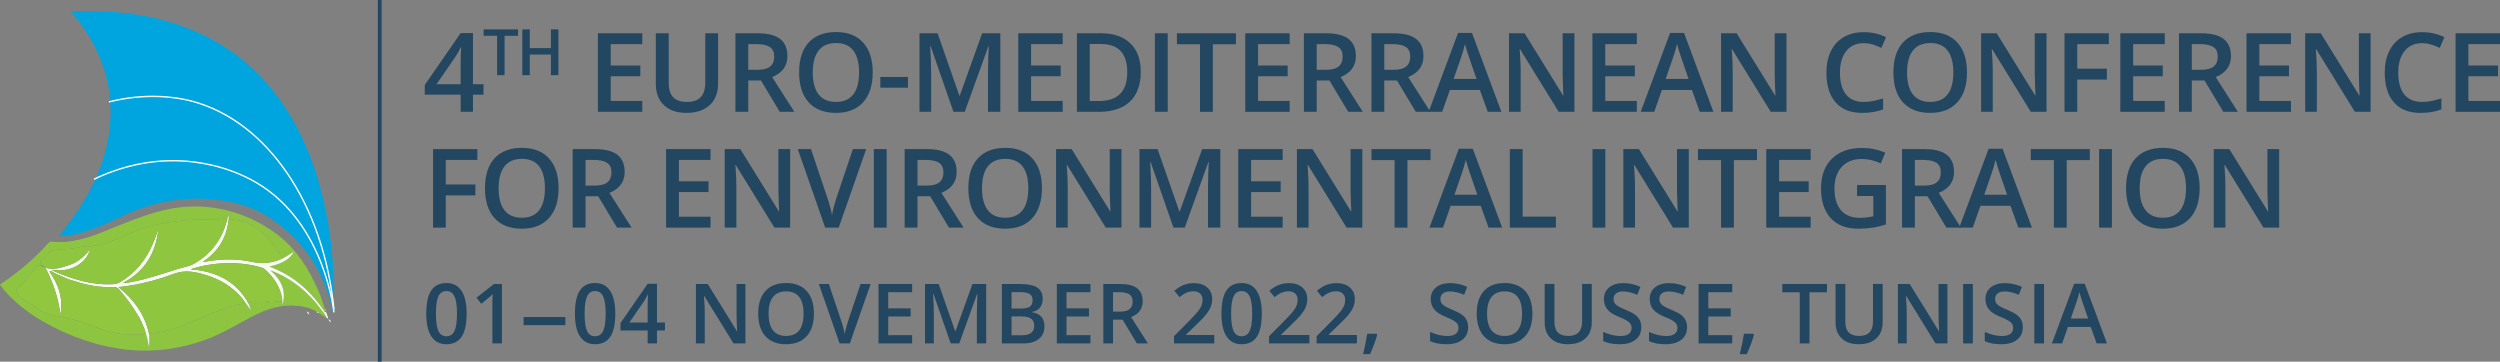 <?xml version="1.0" encoding="UTF-8"?><svg id="uuid-0e5b6723-38b5-48d1-9be2-aed138852fe5" xmlns="http://www.w3.org/2000/svg" viewBox="0 0 5253.043 760"><rect x="0" y="0" width="5253.043" height="760" fill="#808080" stroke="none"/><defs><style>.uuid-d6f54f74-35f7-4b68-a9cd-9713594a33ba{fill:#00a5df;}.uuid-cba7693e-2dba-4eb2-b194-f6bb457bf393{fill:#f8fbf2;}.uuid-027c75a7-6e57-4b24-9ff8-8ad562aaa0f0{fill:none;stroke:#fff;stroke-miterlimit:10;stroke-width:3px;}.uuid-47117809-c461-4403-9099-7cb60c8d686e{fill:#91c73e;}.uuid-aa2fda16-2628-47d7-8965-54633480a56c{fill:#8ec540;}.uuid-9b16de60-e8a9-4626-a796-d1995e38c9f1{fill:#234761;}.uuid-efbc630b-253e-4a4d-a330-f4abc71b01ef{fill:#8fc63f;}</style></defs><g><path class="uuid-9b16de60-e8a9-4626-a796-d1995e38c9f1" d="M1016.013,198.941h-22.235v36.006h-25.849v-36.006h-75.399v-20.43l75.399-109.036h25.849v107.456h22.235v22.01Zm-48.084-22.01v-41.425c0-14.748,.376-26.825,1.129-36.232h-.902c-2.108,4.967-5.418,10.988-9.934,18.06l-40.973,59.597h50.68Z"/><path class="uuid-9b16de60-e8a9-4626-a796-d1995e38c9f1" d="M1060.23,157.97h-15.728V75.253h-28.297v-13.49h72.32v13.49h-28.296v82.717Z"/><path class="uuid-9b16de60-e8a9-4626-a796-d1995e38c9f1" d="M1173.361,157.97h-15.794v-43.366h-44.353v43.366h-15.728V61.763h15.728v39.352h44.353V61.763h15.794v96.207Z"/><path class="uuid-9b16de60-e8a9-4626-a796-d1995e38c9f1" d="M1349.617,234.947h-93.347V69.927h93.347v22.8h-66.37v44.923h62.193v22.575h-62.193v51.809h66.37v22.913Z"/><path class="uuid-9b16de60-e8a9-4626-a796-d1995e38c9f1" d="M1508.858,69.927v106.778c0,12.19-2.615,22.857-7.845,32-5.231,9.143-12.794,16.18-22.688,21.107-9.896,4.929-21.729,7.393-35.499,7.393-20.469,0-36.384-5.418-47.745-16.253-11.363-10.836-17.044-25.735-17.044-44.698V69.927h27.09v104.408c0,13.621,3.16,23.666,9.481,30.137,6.32,6.472,16.027,9.707,29.121,9.707,25.434,0,38.151-13.356,38.151-40.07V69.927h26.977Z"/><path class="uuid-9b16de60-e8a9-4626-a796-d1995e38c9f1" d="M1572.27,169.029v65.918h-26.977V69.927h46.616c21.294,0,37.06,3.989,47.294,11.964,10.232,7.977,15.351,20.018,15.351,36.12,0,20.543-10.686,35.179-32.056,43.908l46.616,73.029h-30.701l-39.506-65.918h-26.638Zm0-22.349h18.736c12.566,0,21.672-2.332,27.315-6.999,5.644-4.665,8.466-11.587,8.466-20.769,0-9.33-3.048-16.028-9.143-20.091-6.096-4.063-15.277-6.095-27.541-6.095h-17.834v53.954Z"/><path class="uuid-9b16de60-e8a9-4626-a796-d1995e38c9f1" d="M1833.774,152.211c0,26.864-6.716,47.745-20.147,62.645-13.432,14.899-32.451,22.349-57.058,22.349-24.908,0-44.04-7.393-57.396-22.18-13.358-14.786-20.035-35.798-20.035-63.04,0-27.239,6.716-48.158,20.147-62.757,13.432-14.598,32.601-21.897,57.509-21.897,24.53,0,43.493,7.413,56.889,22.236,13.393,14.825,20.091,35.707,20.091,62.645Zm-125.966,0c0,20.317,4.1,35.724,12.303,46.221,8.201,10.498,20.354,15.746,36.458,15.746,16.028,0,28.123-5.192,36.289-15.577,8.164-10.384,12.246-25.848,12.246-46.391,0-20.242-4.046-35.592-12.134-46.052-8.09-10.458-20.147-15.689-36.176-15.689-16.18,0-28.388,5.231-36.627,15.689-8.24,10.46-12.359,25.811-12.359,46.052Z"/><path class="uuid-9b16de60-e8a9-4626-a796-d1995e38c9f1" d="M1849.78,184.267v-22.575h58.017v22.575h-58.017Z"/><path class="uuid-9b16de60-e8a9-4626-a796-d1995e38c9f1" d="M2003.378,234.947l-47.858-137.818h-.902c1.278,20.469,1.918,39.657,1.918,57.565v80.253h-24.493V69.927h38.038l45.827,131.271h.677l47.181-131.271h38.151V234.947h-25.961v-81.607c0-8.201,.207-18.887,.621-32.056,.413-13.167,.771-21.145,1.072-23.929h-.903l-49.551,137.592h-23.816Z"/><path class="uuid-9b16de60-e8a9-4626-a796-d1995e38c9f1" d="M2232.939,234.947h-93.346V69.927h93.346v22.8h-66.369v44.923h62.193v22.575h-62.193v51.809h66.369v22.913Z"/><path class="uuid-9b16de60-e8a9-4626-a796-d1995e38c9f1" d="M2397.034,150.857c0,27.241-7.562,48.066-22.688,62.475-15.125,14.411-36.909,21.615-65.354,21.615h-46.165V69.927h51.019c26.261,0,46.691,7.074,61.29,21.22,14.598,14.148,21.897,34.05,21.897,59.71Zm-28.443,.903c0-39.506-18.475-59.258-55.421-59.258h-23.365v119.758h19.188c39.731,0,59.598-20.166,59.598-60.5Z"/><path class="uuid-9b16de60-e8a9-4626-a796-d1995e38c9f1" d="M2426.698,234.947V69.927h26.977V234.947h-26.977Z"/><path class="uuid-9b16de60-e8a9-4626-a796-d1995e38c9f1" d="M2548.466,234.947h-26.978V93.065h-48.535v-23.139h124.048v23.139h-48.535V234.947Z"/><path class="uuid-9b16de60-e8a9-4626-a796-d1995e38c9f1" d="M2709.852,234.947h-93.348V69.927h93.348v22.8h-66.371v44.923h62.193v22.575h-62.193v51.809h66.371v22.913Z"/><path class="uuid-9b16de60-e8a9-4626-a796-d1995e38c9f1" d="M2766.717,169.029v65.918h-26.977V69.927h46.617c21.294,0,37.06,3.989,47.294,11.964,10.232,7.977,15.351,20.018,15.351,36.12,0,20.543-10.686,35.179-32.056,43.908l46.616,73.029h-30.701l-39.506-65.918h-26.639Zm0-22.349h18.737c12.566,0,21.672-2.332,27.315-6.999,5.644-4.665,8.466-11.587,8.466-20.769,0-9.33-3.048-16.028-9.143-20.091-6.096-4.063-15.277-6.095-27.542-6.095h-17.834v53.954Z"/><path class="uuid-9b16de60-e8a9-4626-a796-d1995e38c9f1" d="M2908.688,169.029v65.918h-26.977V69.927h46.617c21.294,0,37.06,3.989,47.294,11.964,10.232,7.977,15.351,20.018,15.351,36.12,0,20.543-10.686,35.179-32.056,43.908l46.616,73.029h-30.701l-39.506-65.918h-26.639Zm0-22.349h18.737c12.566,0,21.672-2.332,27.315-6.999,5.644-4.665,8.466-11.587,8.466-20.769,0-9.33-3.048-16.028-9.143-20.091-6.096-4.063-15.277-6.095-27.542-6.095h-17.834v53.954Z"/><path class="uuid-9b16de60-e8a9-4626-a796-d1995e38c9f1" d="M3126.059,234.947l-16.479-45.827h-63.096l-16.141,45.827h-28.444l61.741-165.698h29.348l61.741,165.698h-28.67Zm-23.59-69.079l-15.464-44.923c-1.129-3.009-2.691-7.75-4.685-14.222-1.994-6.471-3.368-11.211-4.119-14.222-2.032,9.255-5.006,19.377-8.917,30.363l-14.899,43.004h48.084Z"/><path class="uuid-9b16de60-e8a9-4626-a796-d1995e38c9f1" d="M3308.215,234.947h-33.071l-81.156-131.497h-.902l.564,7.336c1.053,13.997,1.58,26.79,1.58,38.377v85.784h-24.494V69.927h32.733l80.931,130.82h.677c-.151-1.73-.451-8.032-.903-18.906-.451-10.873-.677-19.358-.677-25.453V69.927h24.719V234.947Z"/><path class="uuid-9b16de60-e8a9-4626-a796-d1995e38c9f1" d="M3439.351,234.947h-93.347V69.927h93.347v22.8h-66.37v44.923h62.193v22.575h-62.193v51.809h66.37v22.913Z"/><path class="uuid-9b16de60-e8a9-4626-a796-d1995e38c9f1" d="M3571.615,234.947l-16.479-45.827h-63.096l-16.141,45.827h-28.444l61.741-165.698h29.348l61.741,165.698h-28.67Zm-23.59-69.079l-15.464-44.923c-1.129-3.009-2.691-7.75-4.685-14.222-1.994-6.471-3.368-11.211-4.119-14.222-2.032,9.255-5.006,19.377-8.917,30.363l-14.899,43.004h48.084Z"/><path class="uuid-9b16de60-e8a9-4626-a796-d1995e38c9f1" d="M3753.77,234.947h-33.071l-81.156-131.497h-.902l.564,7.336c1.053,13.997,1.58,26.79,1.58,38.377v85.784h-24.494V69.927h32.733l80.931,130.82h.677c-.151-1.73-.451-8.032-.903-18.906-.451-10.873-.677-19.358-.677-25.453V69.927h24.719V234.947Z"/><path class="uuid-9b16de60-e8a9-4626-a796-d1995e38c9f1" d="M3916.037,90.695c-15.502,0-27.692,5.494-36.57,16.479-8.88,10.987-13.319,26.149-13.319,45.488,0,20.243,4.27,35.555,12.812,45.939,8.539,10.384,20.898,15.577,37.078,15.577,6.999,0,13.771-.695,20.317-2.088,6.547-1.392,13.356-3.178,20.431-5.361v23.139c-12.943,4.892-27.617,7.336-44.021,7.336-24.155,0-42.705-7.317-55.646-21.954-12.943-14.635-19.415-35.573-19.415-62.814,0-17.157,3.142-32.169,9.426-45.037,6.281-12.867,15.368-22.725,27.259-29.573,11.889-6.846,25.848-10.271,41.876-10.271,16.854,0,32.432,3.538,46.729,10.61l-9.707,22.461c-5.57-2.633-11.457-4.947-17.665-6.941-6.208-1.993-12.737-2.991-19.584-2.991Z"/><path class="uuid-9b16de60-e8a9-4626-a796-d1995e38c9f1" d="M4133.07,152.211c0,26.864-6.716,47.745-20.147,62.645-13.433,14.899-32.451,22.349-57.058,22.349-24.908,0-44.04-7.393-57.396-22.18-13.357-14.786-20.035-35.798-20.035-63.04,0-27.239,6.717-48.158,20.148-62.757,13.432-14.598,32.601-21.897,57.509-21.897,24.53,0,43.493,7.413,56.888,22.236,13.394,14.825,20.092,35.707,20.092,62.645Zm-125.967,0c0,20.317,4.101,35.724,12.304,46.221,8.201,10.498,20.354,15.746,36.458,15.746,16.027,0,28.123-5.192,36.288-15.577,8.164-10.384,12.247-25.848,12.247-46.391,0-20.242-4.046-35.592-12.134-46.052-8.09-10.458-20.147-15.689-36.176-15.689-16.18,0-28.388,5.231-36.627,15.689-8.24,10.46-12.36,25.811-12.36,46.052Z"/><path class="uuid-9b16de60-e8a9-4626-a796-d1995e38c9f1" d="M4300.212,234.947h-33.071l-81.156-131.497h-.902l.564,7.336c1.053,13.997,1.58,26.79,1.58,38.377v85.784h-24.494V69.927h32.733l80.931,130.82h.677c-.151-1.73-.451-8.032-.903-18.906-.451-10.873-.677-19.358-.677-25.453V69.927h24.719V234.947Z"/><path class="uuid-9b16de60-e8a9-4626-a796-d1995e38c9f1" d="M4364.753,234.947h-26.751V69.927h93.121v22.8h-66.37v51.583h62.193v22.913h-62.193v67.724Z"/><path class="uuid-9b16de60-e8a9-4626-a796-d1995e38c9f1" d="M4548.601,234.947h-93.347V69.927h93.347v22.8h-66.37v44.923h62.193v22.575h-62.193v51.809h66.37v22.913Z"/><path class="uuid-9b16de60-e8a9-4626-a796-d1995e38c9f1" d="M4605.467,169.029v65.918h-26.977V69.927h46.617c21.294,0,37.06,3.989,47.294,11.964,10.232,7.977,15.351,20.018,15.351,36.12,0,20.543-10.686,35.179-32.056,43.908l46.616,73.029h-30.701l-39.506-65.918h-26.639Zm0-22.349h18.737c12.566,0,21.672-2.332,27.315-6.999,5.644-4.665,8.466-11.587,8.466-20.769,0-9.33-3.048-16.028-9.143-20.091-6.096-4.063-15.277-6.095-27.542-6.095h-17.834v53.954Z"/><path class="uuid-9b16de60-e8a9-4626-a796-d1995e38c9f1" d="M4813.808,234.947h-93.347V69.927h93.347v22.8h-66.37v44.923h62.193v22.575h-62.193v51.809h66.37v22.913Z"/><path class="uuid-9b16de60-e8a9-4626-a796-d1995e38c9f1" d="M4981.176,234.947h-33.071l-81.156-131.497h-.902l.564,7.336c1.053,13.997,1.58,26.79,1.58,38.377v85.784h-24.494V69.927h32.733l80.931,130.82h.677c-.151-1.73-.451-8.032-.903-18.906-.451-10.873-.677-19.358-.677-25.453V69.927h24.719V234.947Z"/><path class="uuid-9b16de60-e8a9-4626-a796-d1995e38c9f1" d="M5089.174,90.695c-15.502,0-27.692,5.494-36.57,16.479-8.88,10.987-13.319,26.149-13.319,45.488,0,20.243,4.27,35.555,12.812,45.939,8.539,10.384,20.898,15.577,37.078,15.577,6.999,0,13.771-.695,20.317-2.088,6.547-1.392,13.356-3.178,20.431-5.361v23.139c-12.943,4.892-27.617,7.336-44.021,7.336-24.155,0-42.705-7.317-55.646-21.954-12.943-14.635-19.415-35.573-19.415-62.814,0-17.157,3.142-32.169,9.426-45.037,6.281-12.867,15.368-22.725,27.259-29.573,11.889-6.846,25.848-10.271,41.876-10.271,16.854,0,32.432,3.538,46.729,10.61l-9.707,22.461c-5.57-2.633-11.457-4.947-17.665-6.941-6.208-1.993-12.737-2.991-19.584-2.991Z"/><path class="uuid-9b16de60-e8a9-4626-a796-d1995e38c9f1" d="M5253.043,234.947h-93.347V69.927h93.347v22.8h-66.37v44.923h62.193v22.575h-62.193v51.809h66.37v22.913Z"/><path class="uuid-9b16de60-e8a9-4626-a796-d1995e38c9f1" d="M936.664,478.278h-26.751v-165.021h93.12v22.8h-66.369v51.583h62.193v22.913h-62.193v67.724Z"/><path class="uuid-9b16de60-e8a9-4626-a796-d1995e38c9f1" d="M1173.676,395.543c0,26.864-6.716,47.745-20.148,62.645-13.432,14.899-32.451,22.349-57.057,22.349-24.908,0-44.04-7.393-57.396-22.18-13.357-14.786-20.035-35.798-20.035-63.04,0-27.239,6.716-48.158,20.148-62.757,13.432-14.598,32.601-21.897,57.509-21.897,24.53,0,43.493,7.413,56.888,22.236,13.394,14.825,20.092,35.707,20.092,62.645Zm-125.967,0c0,20.317,4.101,35.724,12.304,46.221,8.2,10.498,20.354,15.746,36.458,15.746,16.027,0,28.123-5.192,36.288-15.577,8.164-10.384,12.247-25.848,12.247-46.391,0-20.242-4.046-35.592-12.134-46.052-8.09-10.458-20.148-15.689-36.176-15.689-16.18,0-28.388,5.231-36.628,15.689-8.239,10.46-12.359,25.811-12.359,46.052Z"/><path class="uuid-9b16de60-e8a9-4626-a796-d1995e38c9f1" d="M1230.315,412.36v65.918h-26.977v-165.021h46.616c21.294,0,37.06,3.989,47.294,11.964,10.232,7.977,15.351,20.018,15.351,36.12,0,20.543-10.686,35.179-32.056,43.908l46.616,73.029h-30.701l-39.506-65.918h-26.638Zm0-22.349h18.736c12.566,0,21.672-2.332,27.315-6.999,5.644-4.665,8.466-11.587,8.466-20.769,0-9.33-3.048-16.028-9.143-20.091-6.096-4.063-15.277-6.095-27.541-6.095h-17.834v53.954Z"/><path class="uuid-9b16de60-e8a9-4626-a796-d1995e38c9f1" d="M1492.926,478.278h-93.346v-165.021h93.346v22.8h-66.369v44.923h62.193v22.575h-62.193v51.809h66.369v22.913Z"/><path class="uuid-9b16de60-e8a9-4626-a796-d1995e38c9f1" d="M1660.294,478.278h-33.071l-81.156-131.497h-.903l.564,7.336c1.053,13.997,1.58,26.79,1.58,38.377v85.784h-24.493v-165.021h32.733l80.93,130.82h.678c-.151-1.73-.451-8.032-.903-18.906-.451-10.873-.677-19.358-.677-25.453v-86.461h24.719v165.021Z"/><path class="uuid-9b16de60-e8a9-4626-a796-d1995e38c9f1" d="M1792.107,313.258h27.992l-57.791,165.021h-28.443l-57.565-165.021h27.767l34.427,102.602c1.806,4.893,3.725,11.194,5.756,18.906,2.032,7.714,3.348,13.451,3.951,17.213,.977-5.718,2.482-12.34,4.515-19.866,2.031-7.524,3.686-13.093,4.966-16.706l34.427-102.15Z"/><path class="uuid-9b16de60-e8a9-4626-a796-d1995e38c9f1" d="M1836.105,478.278v-165.021h26.977v165.021h-26.977Z"/><path class="uuid-9b16de60-e8a9-4626-a796-d1995e38c9f1" d="M1927.848,412.36v65.918h-26.977v-165.021h46.617c21.294,0,37.059,3.989,47.293,11.964,10.233,7.977,15.352,20.018,15.352,36.12,0,20.543-10.687,35.179-32.057,43.908l46.617,73.029h-30.702l-39.505-65.918h-26.639Zm0-22.349h18.737c12.565,0,21.672-2.332,27.315-6.999,5.644-4.665,8.465-11.587,8.465-20.769,0-9.33-3.047-16.028-9.143-20.091-6.095-4.063-15.276-6.095-27.541-6.095h-17.834v53.954Z"/><path class="uuid-9b16de60-e8a9-4626-a796-d1995e38c9f1" d="M2189.353,395.543c0,26.864-6.716,47.745-20.148,62.645-13.432,14.899-32.451,22.349-57.057,22.349-24.908,0-44.04-7.393-57.396-22.18-13.357-14.786-20.035-35.798-20.035-63.04,0-27.239,6.716-48.158,20.148-62.757,13.432-14.598,32.601-21.897,57.509-21.897,24.53,0,43.493,7.413,56.888,22.236,13.394,14.825,20.092,35.707,20.092,62.645Zm-125.967,0c0,20.317,4.101,35.724,12.304,46.221,8.2,10.498,20.354,15.746,36.458,15.746,16.027,0,28.123-5.192,36.288-15.577,8.164-10.384,12.247-25.848,12.247-46.391,0-20.242-4.046-35.592-12.134-46.052-8.09-10.458-20.148-15.689-36.176-15.689-16.18,0-28.388,5.231-36.628,15.689-8.239,10.46-12.359,25.811-12.359,46.052Z"/><path class="uuid-9b16de60-e8a9-4626-a796-d1995e38c9f1" d="M2356.496,478.278h-33.071l-81.156-131.497h-.903l.564,7.336c1.053,13.997,1.58,26.79,1.58,38.377v85.784h-24.493v-165.021h32.733l80.93,130.82h.678c-.151-1.73-.451-8.032-.903-18.906-.451-10.873-.677-19.358-.677-25.453v-86.461h24.719v165.021Z"/><path class="uuid-9b16de60-e8a9-4626-a796-d1995e38c9f1" d="M2465.622,478.278l-47.858-137.818h-.902c1.278,20.469,1.918,39.657,1.918,57.565v80.253h-24.493v-165.021h38.038l45.827,131.271h.677l47.181-131.271h38.151v165.021h-25.961v-81.607c0-8.201,.207-18.887,.621-32.056,.413-13.167,.771-21.145,1.072-23.929h-.903l-49.551,137.592h-23.816Z"/><path class="uuid-9b16de60-e8a9-4626-a796-d1995e38c9f1" d="M2695.183,478.278h-93.347v-165.021h93.347v22.8h-66.37v44.923h62.193v22.575h-62.193v51.809h66.37v22.913Z"/><path class="uuid-9b16de60-e8a9-4626-a796-d1995e38c9f1" d="M2862.552,478.278h-33.071l-81.156-131.497h-.902l.564,7.336c1.053,13.997,1.58,26.79,1.58,38.377v85.784h-24.494v-165.021h32.733l80.931,130.82h.677c-.151-1.73-.451-8.032-.903-18.906-.451-10.873-.677-19.358-.677-25.453v-86.461h24.719v165.021Z"/><path class="uuid-9b16de60-e8a9-4626-a796-d1995e38c9f1" d="M2957.343,478.278h-26.977v-141.882h-48.535v-23.139h124.048v23.139h-48.536v141.882Z"/><path class="uuid-9b16de60-e8a9-4626-a796-d1995e38c9f1" d="M3127.759,478.278l-16.479-45.827h-63.096l-16.141,45.827h-28.444l61.741-165.698h29.348l61.741,165.698h-28.67Zm-23.59-69.079l-15.464-44.923c-1.129-3.009-2.691-7.75-4.685-14.222-1.994-6.471-3.368-11.211-4.119-14.222-2.032,9.255-5.006,19.377-8.917,30.363l-14.899,43.004h48.084Z"/><path class="uuid-9b16de60-e8a9-4626-a796-d1995e38c9f1" d="M3172.433,478.278v-165.021h26.977v141.881h69.869v23.139h-96.846Z"/><path class="uuid-9b16de60-e8a9-4626-a796-d1995e38c9f1" d="M3346.213,478.278v-165.021h26.977v165.021h-26.977Z"/><path class="uuid-9b16de60-e8a9-4626-a796-d1995e38c9f1" d="M3548.46,478.278h-33.071l-81.156-131.497h-.902l.564,7.336c1.053,13.997,1.58,26.79,1.58,38.377v85.784h-24.494v-165.021h32.733l80.931,130.82h.677c-.151-1.73-.451-8.032-.903-18.906-.451-10.873-.677-19.358-.677-25.453v-86.461h24.719v165.021Z"/><path class="uuid-9b16de60-e8a9-4626-a796-d1995e38c9f1" d="M3643.251,478.278h-26.977v-141.882h-48.535v-23.139h124.048v23.139h-48.536v141.882Z"/><path class="uuid-9b16de60-e8a9-4626-a796-d1995e38c9f1" d="M3804.638,478.278h-93.347v-165.021h93.347v22.8h-66.37v44.923h62.193v22.575h-62.193v51.809h66.37v22.913Z"/><path class="uuid-9b16de60-e8a9-4626-a796-d1995e38c9f1" d="M3902.023,388.77h60.727v82.849c-9.934,3.236-19.471,5.531-28.613,6.885-9.144,1.354-19.02,2.032-29.63,2.032-24.983,0-44.246-7.393-57.791-22.18-13.545-14.786-20.317-35.648-20.317-62.588,0-26.562,7.637-47.351,22.914-62.362,15.274-15.012,36.306-22.519,63.096-22.519,17.23,0,33.561,3.312,48.987,9.933l-9.481,22.461c-13.396-6.169-26.79-9.255-40.183-9.255-17.608,0-31.531,5.531-41.764,16.592-10.234,11.062-15.351,26.187-15.351,45.375,0,20.167,4.608,35.499,13.827,45.996,9.217,10.497,22.479,15.746,39.788,15.746,8.728,0,18.06-1.09,27.992-3.273v-42.553h-34.201v-23.139Z"/><path class="uuid-9b16de60-e8a9-4626-a796-d1995e38c9f1" d="M4023.565,412.36v65.918h-26.977v-165.021h46.617c21.294,0,37.06,3.989,47.294,11.964,10.232,7.977,15.351,20.018,15.351,36.12,0,20.543-10.686,35.179-32.056,43.908l46.616,73.029h-30.701l-39.506-65.918h-26.639Zm0-22.349h18.737c12.566,0,21.672-2.332,27.315-6.999,5.644-4.665,8.466-11.587,8.466-20.769,0-9.33-3.048-16.028-9.143-20.091-6.096-4.063-15.277-6.095-27.542-6.095h-17.834v53.954Z"/><path class="uuid-9b16de60-e8a9-4626-a796-d1995e38c9f1" d="M4240.936,478.278l-16.479-45.827h-63.096l-16.141,45.827h-28.444l61.741-165.698h29.348l61.741,165.698h-28.67Zm-23.59-69.079l-15.464-44.923c-1.129-3.009-2.691-7.75-4.685-14.222-1.994-6.471-3.368-11.211-4.119-14.222-2.032,9.255-5.006,19.377-8.917,30.363l-14.899,43.004h48.084Z"/><path class="uuid-9b16de60-e8a9-4626-a796-d1995e38c9f1" d="M4342.612,478.278h-26.977v-141.882h-48.535v-23.139h124.048v23.139h-48.536v141.882Z"/><path class="uuid-9b16de60-e8a9-4626-a796-d1995e38c9f1" d="M4410.652,478.278v-165.021h26.977v165.021h-26.977Z"/><path class="uuid-9b16de60-e8a9-4626-a796-d1995e38c9f1" d="M4621.93,395.543c0,26.864-6.716,47.745-20.147,62.645-13.433,14.899-32.451,22.349-57.058,22.349-24.908,0-44.04-7.393-57.396-22.18-13.357-14.786-20.035-35.798-20.035-63.04,0-27.239,6.717-48.158,20.148-62.757,13.432-14.598,32.601-21.897,57.509-21.897,24.53,0,43.493,7.413,56.888,22.236,13.394,14.825,20.092,35.707,20.092,62.645Zm-125.967,0c0,20.317,4.101,35.724,12.304,46.221,8.201,10.498,20.354,15.746,36.458,15.746,16.027,0,28.123-5.192,36.288-15.577,8.164-10.384,12.247-25.848,12.247-46.391,0-20.242-4.046-35.592-12.134-46.052-8.09-10.458-20.147-15.689-36.176-15.689-16.18,0-28.388,5.231-36.627,15.689-8.24,10.46-12.36,25.811-12.36,46.052Z"/><path class="uuid-9b16de60-e8a9-4626-a796-d1995e38c9f1" d="M4789.071,478.278h-33.071l-81.156-131.497h-.902l.564,7.336c1.053,13.997,1.58,26.79,1.58,38.377v85.784h-24.494v-165.021h32.733l80.931,130.82h.677c-.151-1.73-.451-8.032-.903-18.906-.451-10.873-.677-19.358-.677-25.453v-86.461h24.719v165.021Z"/><path class="uuid-9b16de60-e8a9-4626-a796-d1995e38c9f1" d="M980.499,659.146c0,21.704-3.49,37.826-10.467,48.364-6.979,10.539-17.646,15.808-32.001,15.808-13.9,0-24.438-5.439-31.616-16.32-7.178-10.88-10.767-26.831-10.767-47.852,0-22.046,3.488-38.295,10.468-48.749,6.977-10.453,17.615-15.68,31.915-15.68,13.956,0,24.523,5.469,31.701,16.406s10.767,26.945,10.767,48.022Zm-64.514,0c0,17.033,1.752,29.195,5.255,36.486,3.504,7.293,9.101,10.938,16.791,10.938s13.315-3.702,16.876-11.108c3.56-7.404,5.341-19.51,5.341-36.315,0-16.748-1.781-28.867-5.341-36.359-3.561-7.489-9.186-11.236-16.876-11.236s-13.287,3.675-16.791,11.023c-3.503,7.349-5.255,19.54-5.255,36.572Z"/><path class="uuid-9b16de60-e8a9-4626-a796-d1995e38c9f1" d="M1054.669,721.608h-20.08v-80.664c0-9.626,.227-17.261,.684-22.9-1.312,1.367-2.92,2.878-4.828,4.529-1.909,1.652-8.304,6.894-19.184,15.723l-10.083-12.732,36.743-28.882h16.748v124.927Z"/><path class="uuid-9b16de60-e8a9-4626-a796-d1995e38c9f1" d="M1100.214,683.242v-17.09h87.842v17.09h-87.842Z"/><path class="uuid-9b16de60-e8a9-4626-a796-d1995e38c9f1" d="M1292.901,659.146c0,21.704-3.49,37.826-10.467,48.364-6.979,10.539-17.646,15.808-32.001,15.808-13.9,0-24.438-5.439-31.616-16.32-7.178-10.88-10.767-26.831-10.767-47.852,0-22.046,3.488-38.295,10.468-48.749,6.977-10.453,17.615-15.68,31.915-15.68,13.956,0,24.523,5.469,31.701,16.406s10.767,26.945,10.767,48.022Zm-64.514,0c0,17.033,1.752,29.195,5.255,36.486,3.504,7.293,9.101,10.938,16.791,10.938s13.315-3.702,16.876-11.108c3.56-7.404,5.341-19.51,5.341-36.315,0-16.748-1.781-28.867-5.341-36.359-3.561-7.489-9.186-11.236-16.876-11.236s-13.287,3.675-16.791,11.023c-3.503,7.349-5.255,19.54-5.255,36.572Z"/><path class="uuid-9b16de60-e8a9-4626-a796-d1995e38c9f1" d="M1397.235,694.351h-16.834v27.258h-19.567v-27.258h-57.08v-15.467l57.08-82.544h19.567v81.348h16.834v16.663Zm-36.401-16.663v-31.359c0-11.165,.284-20.308,.854-27.43h-.684c-1.596,3.76-4.102,8.318-7.52,13.672l-31.019,45.117h38.367Z"/><path class="uuid-9b16de60-e8a9-4626-a796-d1995e38c9f1" d="M1566.339,721.608h-25.036l-61.438-99.548h-.684l.428,5.554c.797,10.596,1.196,20.281,1.196,29.053v64.941h-18.543v-124.927h24.78l61.268,99.036h.513c-.115-1.31-.342-6.08-.684-14.313-.342-8.23-.513-14.654-.513-19.269v-65.454h18.713v124.927Z"/><path class="uuid-9b16de60-e8a9-4626-a796-d1995e38c9f1" d="M1710.235,658.975c0,20.337-5.084,36.145-15.252,47.424-10.169,11.279-24.567,16.919-43.195,16.919-18.856,0-33.34-5.597-43.45-16.791-10.113-11.193-15.168-27.101-15.168-47.723,0-20.621,5.085-36.458,15.253-47.51,10.169-11.051,24.68-16.577,43.536-16.577,18.57,0,32.926,5.611,43.066,16.833,10.14,11.224,15.21,27.031,15.21,47.425Zm-95.361,0c0,15.381,3.104,27.044,9.314,34.991,6.208,7.946,15.408,11.92,27.6,11.92,12.134,0,21.29-3.931,27.473-11.792,6.18-7.861,9.271-19.567,9.271-35.119,0-15.323-3.062-26.944-9.186-34.863-6.124-7.918-15.253-11.878-27.387-11.878-12.248,0-21.49,3.96-27.728,11.878-6.238,7.919-9.357,19.54-9.357,34.863Z"/><path class="uuid-9b16de60-e8a9-4626-a796-d1995e38c9f1" d="M1808.246,596.682h21.191l-43.75,124.927h-21.533l-43.579-124.927h21.021l26.062,77.674c1.367,3.703,2.82,8.474,4.358,14.312,1.538,5.84,2.534,10.184,2.99,13.031,.74-4.329,1.88-9.342,3.418-15.039,1.538-5.696,2.791-9.912,3.76-12.646l26.062-77.332Z"/><path class="uuid-9b16de60-e8a9-4626-a796-d1995e38c9f1" d="M1916.596,721.608h-70.667v-124.927h70.667v17.261h-50.244v34.009h47.082v17.09h-47.082v39.222h50.244v17.346Z"/><path class="uuid-9b16de60-e8a9-4626-a796-d1995e38c9f1" d="M1997.601,721.608l-36.23-104.333h-.684c.968,15.495,1.452,30.021,1.452,43.579v60.754h-18.542v-124.927h28.796l34.692,99.378h.513l35.718-99.378h28.882v124.927h-19.653v-61.779c0-6.209,.156-14.298,.47-24.268,.312-9.969,.584-16.007,.812-18.115h-.684l-37.513,104.162h-18.029Z"/><path class="uuid-9b16de60-e8a9-4626-a796-d1995e38c9f1" d="M2105.096,596.682h37.085c17.203,0,29.636,2.508,37.298,7.52,7.661,5.014,11.493,12.933,11.493,23.755,0,7.293-1.88,13.359-5.64,18.201-3.76,4.843-9.172,7.891-16.235,9.143v.854c8.772,1.653,15.224,4.913,19.354,9.784,4.13,4.87,6.195,11.465,6.195,19.781,0,11.224-3.918,20.01-11.75,26.361-7.833,6.353-18.728,9.527-32.684,9.527h-45.117v-124.927Zm20.422,51.611h19.653c8.545,0,14.783-1.353,18.714-4.059,3.931-2.705,5.896-7.306,5.896-13.8,0-5.867-2.123-10.111-6.366-12.732-4.244-2.619-10.979-3.931-20.208-3.931h-17.688v34.521Zm0,16.577v39.563h21.704c8.545,0,14.996-1.637,19.354-4.914,4.357-3.274,6.537-8.444,6.537-15.509,0-6.494-2.222-11.307-6.665-14.44-4.443-3.133-11.194-4.7-20.252-4.7h-20.679Z"/><path class="uuid-9b16de60-e8a9-4626-a796-d1995e38c9f1" d="M2291.29,721.608h-70.666v-124.927h70.666v17.261h-50.244v34.009h47.083v17.09h-47.083v39.222h50.244v17.346Z"/><path class="uuid-9b16de60-e8a9-4626-a796-d1995e38c9f1" d="M2338.715,671.706v49.902h-20.423v-124.927h35.291c16.12,0,28.055,3.021,35.803,9.058,7.747,6.039,11.621,15.154,11.621,27.344,0,15.552-8.09,26.633-24.268,33.24l35.291,55.285h-23.242l-29.907-49.902h-20.166Zm0-16.919h14.185c9.513,0,16.406-1.765,20.679-5.298,4.272-3.531,6.408-8.771,6.408-15.723,0-7.062-2.307-12.134-6.921-15.21s-11.565-4.614-20.85-4.614h-13.501v40.845Z"/><path class="uuid-9b16de60-e8a9-4626-a796-d1995e38c9f1" d="M2551.483,721.608h-84.681v-15.21l32.215-32.385c9.513-9.741,15.821-16.648,18.927-20.722,3.104-4.072,5.368-7.904,6.793-11.493,1.424-3.589,2.137-7.434,2.137-11.535,0-5.64-1.696-10.083-5.085-13.33-3.39-3.247-8.074-4.871-14.056-4.871-4.785,0-9.414,.884-13.886,2.649-4.473,1.767-9.643,4.956-15.509,9.57l-10.853-13.245c6.949-5.866,13.7-10.025,20.252-12.476,6.55-2.448,13.528-3.674,20.935-3.674,11.621,0,20.936,3.033,27.942,9.1,7.007,6.067,10.51,14.228,10.51,24.481,0,5.64-1.012,10.995-3.033,16.064-2.022,5.071-5.127,10.297-9.314,15.68-4.187,5.384-11.15,12.662-20.892,21.833l-21.704,21.021v.854h59.302v17.688Z"/><path class="uuid-9b16de60-e8a9-4626-a796-d1995e38c9f1" d="M2651.374,659.146c0,21.704-3.49,37.826-10.468,48.364-6.979,10.539-17.646,15.808-32.001,15.808-13.9,0-24.438-5.439-31.616-16.32-7.178-10.88-10.767-26.831-10.767-47.852,0-22.046,3.488-38.295,10.468-48.749,6.977-10.453,17.615-15.68,31.915-15.68,13.956,0,24.523,5.469,31.701,16.406s10.768,26.945,10.768,48.022Zm-64.515,0c0,17.033,1.752,29.195,5.255,36.486,3.504,7.293,9.101,10.938,16.791,10.938s13.315-3.702,16.876-11.108c3.56-7.404,5.341-19.51,5.341-36.315,0-16.748-1.781-28.867-5.341-36.359-3.561-7.489-9.186-11.236-16.876-11.236s-13.287,3.675-16.791,11.023c-3.503,7.349-5.255,19.54-5.255,36.572Z"/><path class="uuid-9b16de60-e8a9-4626-a796-d1995e38c9f1" d="M2751.264,721.608h-84.681v-15.21l32.214-32.385c9.514-9.741,15.822-16.648,18.928-20.722,3.104-4.072,5.368-7.904,6.793-11.493,1.423-3.589,2.137-7.434,2.137-11.535,0-5.64-1.696-10.083-5.085-13.33-3.39-3.247-8.075-4.871-14.056-4.871-4.785,0-9.415,.884-13.886,2.649-4.473,1.767-9.643,4.956-15.509,9.57l-10.853-13.245c6.949-5.866,13.7-10.025,20.251-12.476,6.551-2.448,13.529-3.674,20.936-3.674,11.621,0,20.936,3.033,27.941,9.1,7.008,6.067,10.511,14.228,10.511,24.481,0,5.64-1.012,10.995-3.033,16.064-2.023,5.071-5.127,10.297-9.314,15.68-4.187,5.384-11.151,12.662-20.892,21.833l-21.705,21.021v.854h59.303v17.688Z"/><path class="uuid-9b16de60-e8a9-4626-a796-d1995e38c9f1" d="M2851.154,721.608h-84.681v-15.21l32.214-32.385c9.514-9.741,15.822-16.648,18.928-20.722,3.104-4.072,5.368-7.904,6.793-11.493,1.423-3.589,2.137-7.434,2.137-11.535,0-5.64-1.696-10.083-5.085-13.33-3.39-3.247-8.075-4.871-14.056-4.871-4.785,0-9.415,.884-13.886,2.649-4.473,1.767-9.643,4.956-15.509,9.57l-10.853-13.245c6.949-5.866,13.7-10.025,20.251-12.476,6.551-2.448,13.529-3.674,20.936-3.674,11.621,0,20.936,3.033,27.941,9.1,7.008,6.067,10.511,14.228,10.511,24.481,0,5.64-1.012,10.995-3.033,16.064-2.023,5.071-5.127,10.297-9.314,15.68-4.187,5.384-11.151,12.662-20.892,21.833l-21.705,21.021v.854h59.303v17.688Z"/><path class="uuid-9b16de60-e8a9-4626-a796-d1995e38c9f1" d="M2893.878,703.237c-2.734,10.596-7.748,24.238-15.039,40.93h-14.783c3.932-15.381,6.864-29.679,8.802-42.896h19.739l1.281,1.966Z"/><path class="uuid-9b16de60-e8a9-4626-a796-d1995e38c9f1" d="M3084.857,687.686c0,11.108-4.016,19.824-12.049,26.147-8.031,6.323-19.112,9.484-33.239,9.484-14.129,0-25.692-2.192-34.692-6.579v-19.312c5.695,2.678,11.749,4.785,18.158,6.323,6.408,1.538,12.375,2.307,17.901,2.307,8.088,0,14.057-1.538,17.901-4.614,3.846-3.076,5.768-7.205,5.768-12.39,0-4.671-1.766-8.631-5.297-11.878-3.533-3.247-10.824-7.092-21.875-11.535-11.395-4.614-19.427-9.883-24.098-15.809-4.671-5.924-7.006-13.044-7.006-21.362,0-10.425,3.702-18.628,11.107-24.609s17.347-8.972,29.822-8.972c11.963,0,23.868,2.621,35.718,7.861l-6.494,16.662c-11.108-4.67-21.021-7.007-29.736-7.007-6.609,0-11.621,1.439-15.039,4.315-3.418,2.877-5.127,6.68-5.127,11.407,0,3.247,.684,6.024,2.051,8.331,1.367,2.308,3.617,4.486,6.751,6.537,3.132,2.051,8.771,4.758,16.918,8.118,9.172,3.817,15.895,7.378,20.166,10.681,4.273,3.305,7.405,7.036,9.4,11.194,1.993,4.159,2.99,9.058,2.99,14.697Z"/><path class="uuid-9b16de60-e8a9-4626-a796-d1995e38c9f1" d="M3219.952,658.975c0,20.337-5.084,36.145-15.252,47.424-10.169,11.279-24.566,16.919-43.195,16.919-18.855,0-33.34-5.597-43.45-16.791-10.112-11.193-15.167-27.101-15.167-47.723,0-20.621,5.084-36.458,15.252-47.51,10.169-11.051,24.681-16.577,43.537-16.577,18.57,0,32.926,5.611,43.066,16.833,10.139,11.224,15.209,27.031,15.209,47.425Zm-95.361,0c0,15.381,3.104,27.044,9.314,34.991,6.208,7.946,15.409,11.92,27.6,11.92,12.135,0,21.291-3.931,27.473-11.792,6.18-7.861,9.271-19.567,9.271-35.119,0-15.323-3.063-26.944-9.187-34.863-6.124-7.918-15.253-11.878-27.386-11.878-12.249,0-21.491,3.96-27.729,11.878-6.238,7.919-9.357,19.54-9.357,34.863Z"/><path class="uuid-9b16de60-e8a9-4626-a796-d1995e38c9f1" d="M3344.708,596.682v80.835c0,9.229-1.979,17.304-5.938,24.225-3.96,6.922-9.685,12.249-17.175,15.979-7.492,3.731-16.449,5.597-26.874,5.597-15.496,0-27.544-4.102-36.146-12.305s-12.902-19.482-12.902-33.838v-80.493h20.508v79.041c0,10.312,2.393,17.916,7.178,22.814,4.785,4.9,12.134,7.349,22.046,7.349,19.254,0,28.882-10.11,28.882-30.334v-78.87h20.422Z"/><path class="uuid-9b16de60-e8a9-4626-a796-d1995e38c9f1" d="M3448.7,687.686c0,11.108-4.016,19.824-12.049,26.147-8.031,6.323-19.112,9.484-33.239,9.484-14.129,0-25.692-2.192-34.692-6.579v-19.312c5.695,2.678,11.749,4.785,18.158,6.323,6.408,1.538,12.375,2.307,17.901,2.307,8.088,0,14.057-1.538,17.901-4.614,3.846-3.076,5.768-7.205,5.768-12.39,0-4.671-1.766-8.631-5.297-11.878-3.533-3.247-10.824-7.092-21.875-11.535-11.395-4.614-19.427-9.883-24.098-15.809-4.671-5.924-7.006-13.044-7.006-21.362,0-10.425,3.702-18.628,11.107-24.609s17.347-8.972,29.822-8.972c11.963,0,23.868,2.621,35.718,7.861l-6.494,16.662c-11.108-4.67-21.021-7.007-29.736-7.007-6.609,0-11.621,1.439-15.039,4.315-3.418,2.877-5.127,6.68-5.127,11.407,0,3.247,.684,6.024,2.051,8.331,1.367,2.308,3.617,4.486,6.751,6.537,3.132,2.051,8.771,4.758,16.918,8.118,9.172,3.817,15.895,7.378,20.166,10.681,4.273,3.305,7.405,7.036,9.4,11.194,1.993,4.159,2.99,9.058,2.99,14.697Z"/><path class="uuid-9b16de60-e8a9-4626-a796-d1995e38c9f1" d="M3544.916,687.686c0,11.108-4.016,19.824-12.049,26.147-8.031,6.323-19.112,9.484-33.239,9.484-14.129,0-25.692-2.192-34.692-6.579v-19.312c5.695,2.678,11.749,4.785,18.158,6.323,6.408,1.538,12.375,2.307,17.901,2.307,8.088,0,14.057-1.538,17.901-4.614,3.846-3.076,5.768-7.205,5.768-12.39,0-4.671-1.766-8.631-5.297-11.878-3.533-3.247-10.824-7.092-21.875-11.535-11.395-4.614-19.427-9.883-24.098-15.809-4.671-5.924-7.006-13.044-7.006-21.362,0-10.425,3.702-18.628,11.107-24.609s17.347-8.972,29.822-8.972c11.963,0,23.868,2.621,35.718,7.861l-6.494,16.662c-11.108-4.67-21.021-7.007-29.736-7.007-6.609,0-11.621,1.439-15.039,4.315-3.418,2.877-5.127,6.68-5.127,11.407,0,3.247,.684,6.024,2.051,8.331,1.367,2.308,3.617,4.486,6.751,6.537,3.132,2.051,8.771,4.758,16.918,8.118,9.172,3.817,15.895,7.378,20.166,10.681,4.273,3.305,7.405,7.036,9.4,11.194,1.993,4.159,2.99,9.058,2.99,14.697Z"/><path class="uuid-9b16de60-e8a9-4626-a796-d1995e38c9f1" d="M3639.764,721.608h-70.666v-124.927h70.666v17.261h-50.244v34.009h47.082v17.09h-47.082v39.222h50.244v17.346Z"/><path class="uuid-9b16de60-e8a9-4626-a796-d1995e38c9f1" d="M3685.479,703.237c-2.734,10.596-7.748,24.238-15.039,40.93h-14.783c3.932-15.381,6.864-29.679,8.802-42.896h19.739l1.281,1.966Z"/><path class="uuid-9b16de60-e8a9-4626-a796-d1995e38c9f1" d="M3802.118,721.608h-20.423v-107.409h-36.742v-17.518h93.908v17.518h-36.743v107.409Z"/><path class="uuid-9b16de60-e8a9-4626-a796-d1995e38c9f1" d="M3955.927,596.682v80.835c0,9.229-1.979,17.304-5.938,24.225-3.96,6.922-9.685,12.249-17.175,15.979-7.492,3.731-16.449,5.597-26.874,5.597-15.496,0-27.544-4.102-36.146-12.305s-12.902-19.482-12.902-33.838v-80.493h20.508v79.041c0,10.312,2.393,17.916,7.178,22.814,4.785,4.9,12.134,7.349,22.046,7.349,19.254,0,28.882-10.11,28.882-30.334v-78.87h20.422Z"/><path class="uuid-9b16de60-e8a9-4626-a796-d1995e38c9f1" d="M4091.962,721.608h-25.036l-61.438-99.548h-.684l.428,5.554c.797,10.596,1.196,20.281,1.196,29.053v64.941h-18.542v-124.927h24.779l61.268,99.036h.513c-.115-1.31-.342-6.08-.684-14.313-.342-8.23-.513-14.654-.513-19.269v-65.454h18.713v124.927Z"/><path class="uuid-9b16de60-e8a9-4626-a796-d1995e38c9f1" d="M4124.946,721.608v-124.927h20.422v124.927h-20.422Z"/><path class="uuid-9b16de60-e8a9-4626-a796-d1995e38c9f1" d="M4250.385,687.686c0,11.108-4.016,19.824-12.049,26.147-8.031,6.323-19.112,9.484-33.239,9.484-14.129,0-25.692-2.192-34.692-6.579v-19.312c5.695,2.678,11.749,4.785,18.158,6.323,6.408,1.538,12.375,2.307,17.901,2.307,8.088,0,14.057-1.538,17.901-4.614,3.846-3.076,5.768-7.205,5.768-12.39,0-4.671-1.766-8.631-5.297-11.878-3.533-3.247-10.824-7.092-21.875-11.535-11.395-4.614-19.427-9.883-24.098-15.809-4.671-5.924-7.006-13.044-7.006-21.362,0-10.425,3.702-18.628,11.107-24.609s17.347-8.972,29.822-8.972c11.963,0,23.868,2.621,35.718,7.861l-6.494,16.662c-11.108-4.67-21.021-7.007-29.736-7.007-6.609,0-11.621,1.439-15.039,4.315-3.418,2.877-5.127,6.68-5.127,11.407,0,3.247,.684,6.024,2.051,8.331,1.367,2.308,3.617,4.486,6.751,6.537,3.132,2.051,8.771,4.758,16.918,8.118,9.172,3.817,15.895,7.378,20.166,10.681,4.273,3.305,7.405,7.036,9.4,11.194,1.993,4.159,2.99,9.058,2.99,14.697Z"/><path class="uuid-9b16de60-e8a9-4626-a796-d1995e38c9f1" d="M4274.567,721.608v-124.927h20.422v124.927h-20.422Z"/><path class="uuid-9b16de60-e8a9-4626-a796-d1995e38c9f1" d="M4405.475,721.608l-12.476-34.692h-47.767l-12.219,34.692h-21.533l46.74-125.439h22.217l46.741,125.439h-21.704Zm-17.859-52.295l-11.706-34.009c-.854-2.277-2.037-5.866-3.546-10.767-1.511-4.898-2.551-8.487-3.119-10.767-1.538,7.007-3.789,14.67-6.75,22.986l-11.279,32.556h36.4Z"/></g><g><path class="uuid-cba7693e-2dba-4eb2-b194-f6bb457bf393" d="M649.984,661.043c-3.389-1.746-4.291-3.563-5.23-6.343,3.761,.672,4.086,2.938,5.23,6.343Z"/><path class="uuid-cba7693e-2dba-4eb2-b194-f6bb457bf393" d="M620.121,638.922c1.659,.363,3.084,1.107,4.105,2.512-1.94,.097-3.897,.22-4.105-2.512Z"/><path class="uuid-cba7693e-2dba-4eb2-b194-f6bb457bf393" d="M637.983,636.446c-.276-.894-.552-1.789-.828-2.683,1.892,.396,2.946,1.05,.828,2.683Z"/><path class="uuid-efbc630b-253e-4a4d-a330-f4abc71b01ef" d="M512.774,618.241c2.156-1.906,4.311-1.906,6.466,0-2.156,1.906-4.311,1.906-6.466,0Z"/><path class="uuid-efbc630b-253e-4a4d-a330-f4abc71b01ef" d="M476.562,618.241h3.88c-.151,2.671-2.177,2.562-4.026,2.714l.053-.003c.032-.904,.062-1.808,.093-2.711Z"/><path class="uuid-efbc630b-253e-4a4d-a330-f4abc71b01ef" d="M543.813,616.948c.854-1.446,2.286-1.265,3.644-1.293,.008,.44,.016,.881,.024,1.321-1.227,.477-2.461,1.936-3.668-.028Z"/><path class="uuid-efbc630b-253e-4a4d-a330-f4abc71b01ef" d="M446.816,446.233c-2.044,1.937-2.319,.329-2.587-1.291,1.063,.028,2.019,.271,2.587,1.291Z"/><path class="uuid-efbc630b-253e-4a4d-a330-f4abc71b01ef" d="M466.215,450.113c-2.046,1.937-2.319,.327-2.587-1.293,1.063,.03,2.019,.273,2.587,1.293Z"/><path class="uuid-aa2fda16-2628-47d7-8965-54633480a56c" d="M476.562,618.241c-.031,.904-.062,1.807-.093,2.711-1.149-.486-1.24-1.59-1.512-2.589,.535-.041,1.07-.081,1.605-.122Z"/><path class="uuid-aa2fda16-2628-47d7-8965-54633480a56c" d="M686.32,668.057c-5.527-3.475-11.053-6.95-16.58-10.426-1.021-1.405-2.446-2.15-4.105-2.512-13.219-8.534-28.183-11.52-43.439-12.739-30.541-2.441-58.778,5.763-85.852,19.364-34.91,17.539-67.845,38.992-104.911,52.273-52.683,18.877-106.86,26.857-162.515,20.871-63.238-6.802-122.219-27.347-177.451-58.788-26.763-15.235-51.246-33.47-72.717-55.58-6.856-7.06-13.379-14.49-18.75-22.518,37.051-25.061,71.241-53.267,100.998-86.652,1.708-1.917,3.049-4.006,6.27-3.648,42.174,4.684,80.654-8.543,118.726-24.248,34.543-14.249,69.118-28.425,105.222-38.512,58.83-16.437,117.054-14.884,174.443,5.921,28.386,10.291,54.663,24.714,78.733,43.278,39.262,30.281,64.183,70.751,83.88,115.151,5.849,13.185,10.332,26.854,14.397,40.67,.276,.894,.552,1.789,.828,2.683,.161,.831,.322,1.661,.482,2.492-.083,.198-.135,.42-.259,.588-.114,.155-.346,.387-.459,.355-2.088-.598-2.469-2.694-3.475-4.178-22.304-32.893-49.782-60.17-85.179-78.943-9.053-4.801-18.514-8.732-28.716-13.109,25.974-4.919,44.019-15.786,51.475-30.938-8.178,5.083-15.725,10.288-23.996,14.239-.118-.632-.046-1.396-.381-1.876-14.96-21.435-27.798-44.632-50.866-59.191-9.72-6.135-18.467-13.958-30.393-15.772-.568-1.02-1.524-1.263-2.587-1.293-5.629-.701-10.914-3.638-16.813-2.587-.568-1.02-1.523-1.263-2.587-1.291-4.856-1.242-7.713,1.442-10.064,5.122-.416-4.231,1.771-8.347,.552-12.786-2.522,3.044-1.65,7.134-3.591,10.216-1.264-2.736-3.075-3.936-6.406-4.001-4.799-.093-9.342,1.412-14.056,1.433-24.687,.111-49.34-.118-74.003,2.382-20.498,2.078-40.668,5.656-60.698,10.084-26.384,5.833-50.425,18.096-75.19,28.373-16.447,6.825-33.201,12.564-51.057,15.081-8.369,1.18-16.83-.453-24.969,1.727-15.654,4.192-31.738,4.568-47.725,5.641-8.754,.587-16.361,3.346-22.74,9.241-4.253,3.931-7.86,8.533-11.835,12.706-3.801,3.99-4.99,6.862-.502,10.666-1.172-.169-2.392-.524-3.168,.825-3.663-.097-6.626,1.173-9.014,4.078-3.405,4.142-7.264,7.927-10.483,12.2-8.101,10.752-14.8,22.634-27.161,29.623-4.401,2.488-4.152,7.358-2.01,11.488,1.355,2.613,3.447,4.938,5.552,7.051,10.006,10.045,23.926,14.413,34.579,23.381,11.59,9.757,24.82,14.637,39.454,17.442,22.506,4.313,44.996,8.946,66.63,16.773,13.126,4.749,25.96,10.36,39.223,14.666,25.026,8.123,50.954,9.24,77.021,8.36,3.024-.102,5.892-1.15,7.85-3.776,3.846,9.555,4.736,19.842,6.91,29.836,1.458-8.908,1.06-17.687,.544-26.467,1.116-2.044,3.063-1.955,5.028-2.139,4.682-.436,9.388-.831,14.01-1.654,33.258-5.924,63.939-19.267,94.554-32.857,26.099-11.585,52.79-21.537,80.804-27.526,3.047-.651,5.265-1.761,5.73-5.09,5.123,5.734,8.458,12.757,13.921,18.429-1.834-4.837-3.668-9.675-5.502-14.512,1.849-.152,3.875-.043,4.026-2.714h32.332c2.156,1.906,4.311,1.906,6.466,0,8.259,.872,16.355-1.369,24.573-1.293,1.208,1.964,2.442,.505,3.668,.028,.234,2.252,.469,4.505,.703,6.757,8.167-29.24-2.969-51.901-24.769-71.062,1.001,0,1.461-.122,1.818,.017,42.474,16.525,76.349,44.129,103.36,80.487,4.434,5.968,9.901,11.311,12.213,18.684Z"/><path class="uuid-cba7693e-2dba-4eb2-b194-f6bb457bf393" d="M521.929,637.153c1.834,4.837,3.668,9.675,5.502,14.512-5.462-5.671-8.797-12.695-13.921-18.428-1.396-1.9-2.707-3.869-4.199-5.69-20.729-25.29-47.603-40.954-78.586-50.237-21.493-6.439-42.257-10.592-65.033-2.056-30.049,11.261-61.183,19.821-93.052,24.928-7.642,1.224-15.35,2.03-23.825,3.131,33.131,26.439,55.96,58.22,64.57,99.189,.515,8.78,.914,17.559-.544,26.467-2.174-9.994-3.064-20.28-6.91-29.836-1.187-6.451-4.339-12.178-6.701-18.197-.287-.436-.574-.871-.86-1.307l.03,.053c-.067-1.067-.156-2.123-1.266-2.701l.059,.09c-.121-1.06-.145-2.166-1.307-2.727l.083,.113c-.167-1.049-.197-2.167-1.374-2.701l.084,.112c-.183-1.04-.228-2.153-1.399-2.676l.075,.103c-.171-1.039-.299-2.101-1.417-2.629l.046,.068c-.121-1.043-.348-2.028-1.404-2.558-11.447-20.254-25.47-38.632-40.571-56.266-2.964-3.461-6.098-4.677-10.467-4.543-27.122,.832-53.579-3.018-79.337-11.622-7.321-2.445-15.126-3.863-21.951-7.27-9.813-4.898-20.39-8.175-29.682-14.128-1.356-.868-2.774-1.167-4.658,.357,18.75,26.313,29.175,55.044,23.176,89.732-.538-2.659-.796-3.641-.93-4.64-4.117-30.702-14.154-59.516-27.627-87.265-1.219-2.511-2.722-4.631-4.613-6.574,18.289,6.716,35.391,.22,52.295-5.357,18.026-5.947,31.608-18.362,43.295-33.078-4.884,16.879-15.626,28.781-30.985,36.58-15.31,7.774-31.678,9.452-50.123,6.613,1.908,1.411,2.331,1.861,2.851,2.089,40.28,17.673,81.565,30.724,126.391,28.308,5.373-.29,9.994-1.49,14.528-4.194,32.212-19.212,54.569-46.844,69.124-81.047,4.194-9.855,7.65-20.025,11.445-30.05-5.517,49.702-27.87,88.498-74.494,112.683,7.308,.323,12.886-1.093,18.477-2.132,33.196-6.172,65.009-17.284,97.119-27.33,11.234-3.515,23.548-5.082,33.555-10.743,35.698-20.197,58.82-50.728,69.242-90.605,1.941-3.082,1.069-7.172,3.591-10.216,1.219,4.439-.968,8.555-.552,12.786-4.727,36.003-22.949,63.534-53.483,83.986,1.695,0,2.573,.14,3.392-.02,33.516-6.573,67.094-7.06,100.51,.147,22.08,4.762,42.976,2.145,63.271-7.224,8.271-3.952,15.818-9.156,23.996-14.239-7.456,15.151-25.501,26.019-51.475,30.938,10.202,4.377,19.663,8.308,28.716,13.109,35.397,18.773,62.875,46.05,85.179,78.943,1.006,1.484,1.387,3.58,3.475,4.178,.114,.033,.345-.2,.459-.355,.124-.168,.176-.39,.259-.588,3.754,3.237,3.022,8.487,5.471,12.463,1.017,1.651-1.697,1.849-3.131,.459-2.312-7.374-7.779-12.717-12.213-18.684-27.011-36.358-60.886-63.962-103.36-80.487-.358-.139-.817-.017-1.818-.017,21.8,19.161,32.936,41.822,24.769,71.062-.234-2.252-.469-4.505-.703-6.757-.008-.44-.016-.881-.024-1.321-.033-1.069,.037-2.153-.116-3.205-3.707-25.521-17.199-45.401-35.863-62.336-2.453-2.226-5.077-3.594-8.317-4.496-34.943-9.733-70.358-11.218-106.092-6.007-13.769,2.008-27.351,5.139-41.687,9.849,5.308,1.805,9.66,1.145,13.855,1.736,45.398,6.391,82.115,26.464,105.718,67.168,.272,.999,.363,2.103,1.511,2.59l-.052,.002Z"/><path class="uuid-cba7693e-2dba-4eb2-b194-f6bb457bf393" d="M695.497,677.241c-3.389-1.746-4.291-3.563-5.23-6.343,3.761,.672,4.086,2.938,5.23,6.343Z"/><path class="uuid-cba7693e-2dba-4eb2-b194-f6bb457bf393" d="M665.635,655.119c1.659,.363,3.084,1.107,4.105,2.512-1.94,.097-3.897,.22-4.105-2.512Z"/><path class="uuid-cba7693e-2dba-4eb2-b194-f6bb457bf393" d="M683.497,652.643c-.276-.894-.552-1.789-.828-2.683,1.892,.396,2.946,1.05,.828,2.683Z"/><path class="uuid-efbc630b-253e-4a4d-a330-f4abc71b01ef" d="M476.641,463.692c-10.422,39.877-33.544,70.409-69.242,90.605-10.007,5.662-22.321,7.229-33.555,10.743-32.111,10.046-63.923,21.158-97.119,27.33-5.591,1.04-11.169,2.456-18.477,2.132,46.625-24.185,68.978-62.981,74.494-112.683-3.795,10.025-7.251,20.195-11.445,30.05-14.555,34.202-36.912,61.834-69.124,81.047-4.534,2.704-9.155,3.905-14.528,4.194-44.826,2.416-86.111-10.635-126.391-28.308-.52-.228-.943-.678-2.851-2.089,18.446,2.839,34.814,1.161,50.123-6.613,15.359-7.799,26.101-19.701,30.985-36.58-11.687,14.716-25.269,27.131-43.295,33.078-16.904,5.577-34.006,12.073-52.295,5.357l.134,.113c-.225-1.809-1.088-2.353-2.72-1.37l.121,.088c-.398-2.267-2.101-2.622-3.981-2.718l.121,.099c-.017-.384-.063-.765-.137-1.142-4.488-3.804-3.299-6.676,.502-10.666,3.975-4.173,7.581-8.775,11.835-12.706,6.379-5.895,13.986-8.654,22.74-9.241,15.987-1.073,32.072-1.448,47.725-5.641,8.139-2.18,16.6-.547,24.969-1.727,17.857-2.517,34.61-8.256,51.057-15.081,24.766-10.276,48.807-22.54,75.19-28.373,20.03-4.428,40.2-8.006,60.698-10.084,24.662-2.5,49.315-2.27,74.003-2.382,4.714-.021,9.257-1.526,14.056-1.433,3.332,.064,5.143,1.264,6.406,4.001Z"/><path class="uuid-47117809-c461-4403-9099-7cb60c8d686e" d="M299.23,680.936c2.362,6.018,5.515,11.745,6.701,18.197-1.958,2.625-4.826,3.674-7.85,3.776-26.067,.881-51.996-.236-77.021-8.36-13.263-4.305-26.097-9.917-39.223-14.666-21.634-7.827-44.124-12.459-66.63-16.773-14.634-2.804-27.864-7.685-39.454-17.442-10.654-8.969-24.574-13.337-34.579-23.381-2.104-2.113-4.197-4.438-5.552-7.051-2.141-4.13-2.391-8.999,2.01-11.488,12.361-6.989,19.06-18.871,27.161-29.623,3.22-4.273,7.078-8.058,10.483-12.2,2.388-2.905,5.351-4.174,9.014-4.078,1.118-.064,2.099,1.303,3.305,.317l-.121-.099c.552,2.041,2.056,2.687,3.981,2.718l-.121-.088c.375,1.512,1.544,1.448,2.72,1.371l-.134-.113c1.891,1.944,3.393,4.063,4.612,6.574,13.473,27.749,23.509,56.563,27.627,87.265,.134,.999,.392,1.981,.93,4.64,6-34.688-4.426-63.419-23.176-89.732,1.884-1.524,3.302-1.226,4.658-.357,9.292,5.953,19.869,9.23,29.682,14.128,6.825,3.407,14.63,4.824,21.951,7.27,25.758,8.604,52.215,12.454,79.337,11.622,4.369-.134,7.503,1.083,10.467,4.543,15.101,17.634,29.123,36.012,40.571,56.266,.036,1.09,.297,2.056,1.404,2.558l-.046-.068c-.021,1.143,.186,2.162,1.417,2.629l-.075-.102c-.066,1.171,.124,2.207,1.399,2.675l-.084-.111c-.088,1.179,.094,2.219,1.374,2.701l-.083-.112c-.092,1.162,.083,2.196,1.307,2.726l-.059-.09c-.054,1.123,.163,2.12,1.266,2.701l-.03-.052c.287,.436,.574,.871,.86,1.307Z"/><path class="uuid-efbc630b-253e-4a4d-a330-f4abc71b01ef" d="M313.385,702.502c-8.61-40.969-31.439-72.75-64.57-99.189,8.475-1.102,16.184-1.907,23.825-3.131,31.869-5.107,63.002-13.666,93.052-24.928,22.776-8.535,43.539-4.383,65.033,2.056,30.983,9.283,57.858,24.947,78.586,50.237,1.492,1.821,2.804,3.79,4.199,5.69-.465,3.329-2.683,4.438-5.73,5.09-28.014,5.989-54.705,15.941-80.804,27.526-30.615,13.589-61.295,26.932-94.554,32.857-4.623,.823-9.328,1.218-14.01,1.654-1.966,.183-3.912,.094-5.028,2.139Z"/><path class="uuid-47117809-c461-4403-9099-7cb60c8d686e" d="M593.37,543.151c-20.295,9.37-41.191,11.987-63.271,7.224-33.416-7.207-66.995-6.721-100.51-.147-.819,.161-1.697,.02-3.392,.02,30.534-20.452,48.757-47.984,53.483-83.986,2.35-3.681,5.208-6.364,10.064-5.122,.268,1.62,.543,3.228,2.587,1.291,5.899-1.051,11.184,1.885,16.813,2.587,.268,1.62,.54,3.23,2.587,1.293,11.926,1.815,20.673,9.637,30.393,15.772,23.068,14.56,35.906,37.756,50.866,59.191,.335,.48,.263,1.244,.381,1.876Z"/><path class="uuid-47117809-c461-4403-9099-7cb60c8d686e" d="M520.469,634.561c-23.602-40.704-60.319-60.777-105.717-67.168-4.195-.591-8.547,.07-13.855-1.736,14.335-4.71,27.918-7.842,41.687-9.849,35.734-5.211,71.149-3.726,106.092,6.007,3.239,.902,5.864,2.27,8.317,4.496,18.663,16.936,32.156,36.815,35.863,62.336,.153,1.052,.082,2.136,.116,3.205-1.358,.028-2.79-.153-3.644,1.293-8.218-.076-16.313,2.166-24.573,1.293-2.156-1.906-4.311-1.906-6.466,0h-36.212c-.535,.041-1.071,.082-1.606,.123Z"/><path class="uuid-efbc630b-253e-4a4d-a330-f4abc71b01ef" d="M558.288,634.439c2.156-1.906,4.311-1.906,6.466,0-2.156,1.906-4.311,1.906-6.466,0Z"/><path class="uuid-efbc630b-253e-4a4d-a330-f4abc71b01ef" d="M522.075,634.439h3.88c-.151,2.671-2.177,2.562-4.026,2.714l.053-.003c.032-.904,.062-1.808,.093-2.711Z"/><path class="uuid-efbc630b-253e-4a4d-a330-f4abc71b01ef" d="M589.327,633.145c.854-1.446,2.286-1.265,3.644-1.293,.008,.44,.016,.881,.024,1.321-1.227,.477-2.461,1.936-3.668-.028Z"/><path class="uuid-efbc630b-253e-4a4d-a330-f4abc71b01ef" d="M492.33,462.431c-2.044,1.937-2.319,.329-2.587-1.291,1.063,.028,2.019,.271,2.587,1.291Z"/><path class="uuid-efbc630b-253e-4a4d-a330-f4abc71b01ef" d="M511.729,466.311c-2.046,1.937-2.319,.327-2.587-1.293,1.063,.03,2.019,.273,2.587,1.293Z"/><path class="uuid-aa2fda16-2628-47d7-8965-54633480a56c" d="M522.075,634.439c-.031,.904-.062,1.807-.093,2.711-1.149-.486-1.24-1.59-1.512-2.589,.535-.041,1.07-.081,1.605-.122Z"/><path class="uuid-aa2fda16-2628-47d7-8965-54633480a56c" d="M293.355,669.294c-1.232-.467-1.439-1.487-1.417-2.629,1.118,.528,1.247,1.59,1.417,2.629Z"/><path class="uuid-aa2fda16-2628-47d7-8965-54633480a56c" d="M294.679,671.867c-1.275-.468-1.466-1.505-1.399-2.675,1.172,.523,1.216,1.635,1.399,2.675Z"/><path class="uuid-aa2fda16-2628-47d7-8965-54633480a56c" d="M295.969,674.457c-1.28-.482-1.462-1.522-1.374-2.701,1.177,.534,1.208,1.652,1.374,2.701Z"/><path class="uuid-aa2fda16-2628-47d7-8965-54633480a56c" d="M291.983,666.733c-1.106-.502-1.368-1.468-1.404-2.558,1.056,.53,1.282,1.515,1.404,2.558Z"/><path class="uuid-aa2fda16-2628-47d7-8965-54633480a56c" d="M298.4,679.682c-1.102-.581-1.32-1.578-1.266-2.701,1.11,.578,1.199,1.634,1.266,2.701Z"/><path class="uuid-aa2fda16-2628-47d7-8965-54633480a56c" d="M297.194,677.071c-1.224-.531-1.4-1.564-1.307-2.726,1.162,.56,1.187,1.667,1.307,2.726Z"/><path class="uuid-aa2fda16-2628-47d7-8965-54633480a56c" d="M299.23,680.936c-.287-.435-.574-.871-.86-1.307,.287,.435,.574,.871,.86,1.307Z"/><path class="uuid-d6f54f74-35f7-4b68-a9cd-9713594a33ba" d="M699.867,656.459c-2.67-10.496-4.961-21.106-8.071-31.47-21.868-72.869-65.86-129.254-129.412-170.195-27.12-17.471-57.859-26.961-89.574-32.383-76.681-13.107-149.543-.426-219.197,33.341-31.653,15.345-63.793,29.559-98.425,36.986-9.773,2.096-19.651,4.033-30.708,2.746,8.318-10.849,16.304-20.843,23.841-31.165,34.601-47.389,62.085-98.295,75.405-155.941,22.028-95.329,2.099-181.793-55.615-260.125-6.013-8.161-12.819-15.654-20.021-23.576,4.534-1.511,8.986-1.112,13.268-1.224,95.798-2.515,188.563,10.473,275.021,54.747,82.578,42.287,143.118,106.582,186.5,187.829,29.002,54.315,48.065,112.181,60.642,172.253,12.61,60.225,18.13,121.206,18.136,182.709,.001,11.799,0,23.598,0,35.397-.597,.023-1.193,.046-1.79,.069Z"/><path class="uuid-027c75a7-6e57-4b24-9ff8-8ad562aaa0f0" d="M701.657,656.39s-18.516-187.425-162.159-272.173c-65.956-38.913-132.576-44.46-153.411-45.833-87.323-5.756-157.809,23.171-188.646,38.31"/><path class="uuid-027c75a7-6e57-4b24-9ff8-8ad562aaa0f0" d="M701.657,649.961c-21.969-220.652-139.384-394.394-297.364-437.115-35.012-9.468-99.755-18.018-175.349,1.333"/></g><rect class="uuid-9b16de60-e8a9-4626-a796-d1995e38c9f1" x="793.869" width="8" height="760"/></svg>